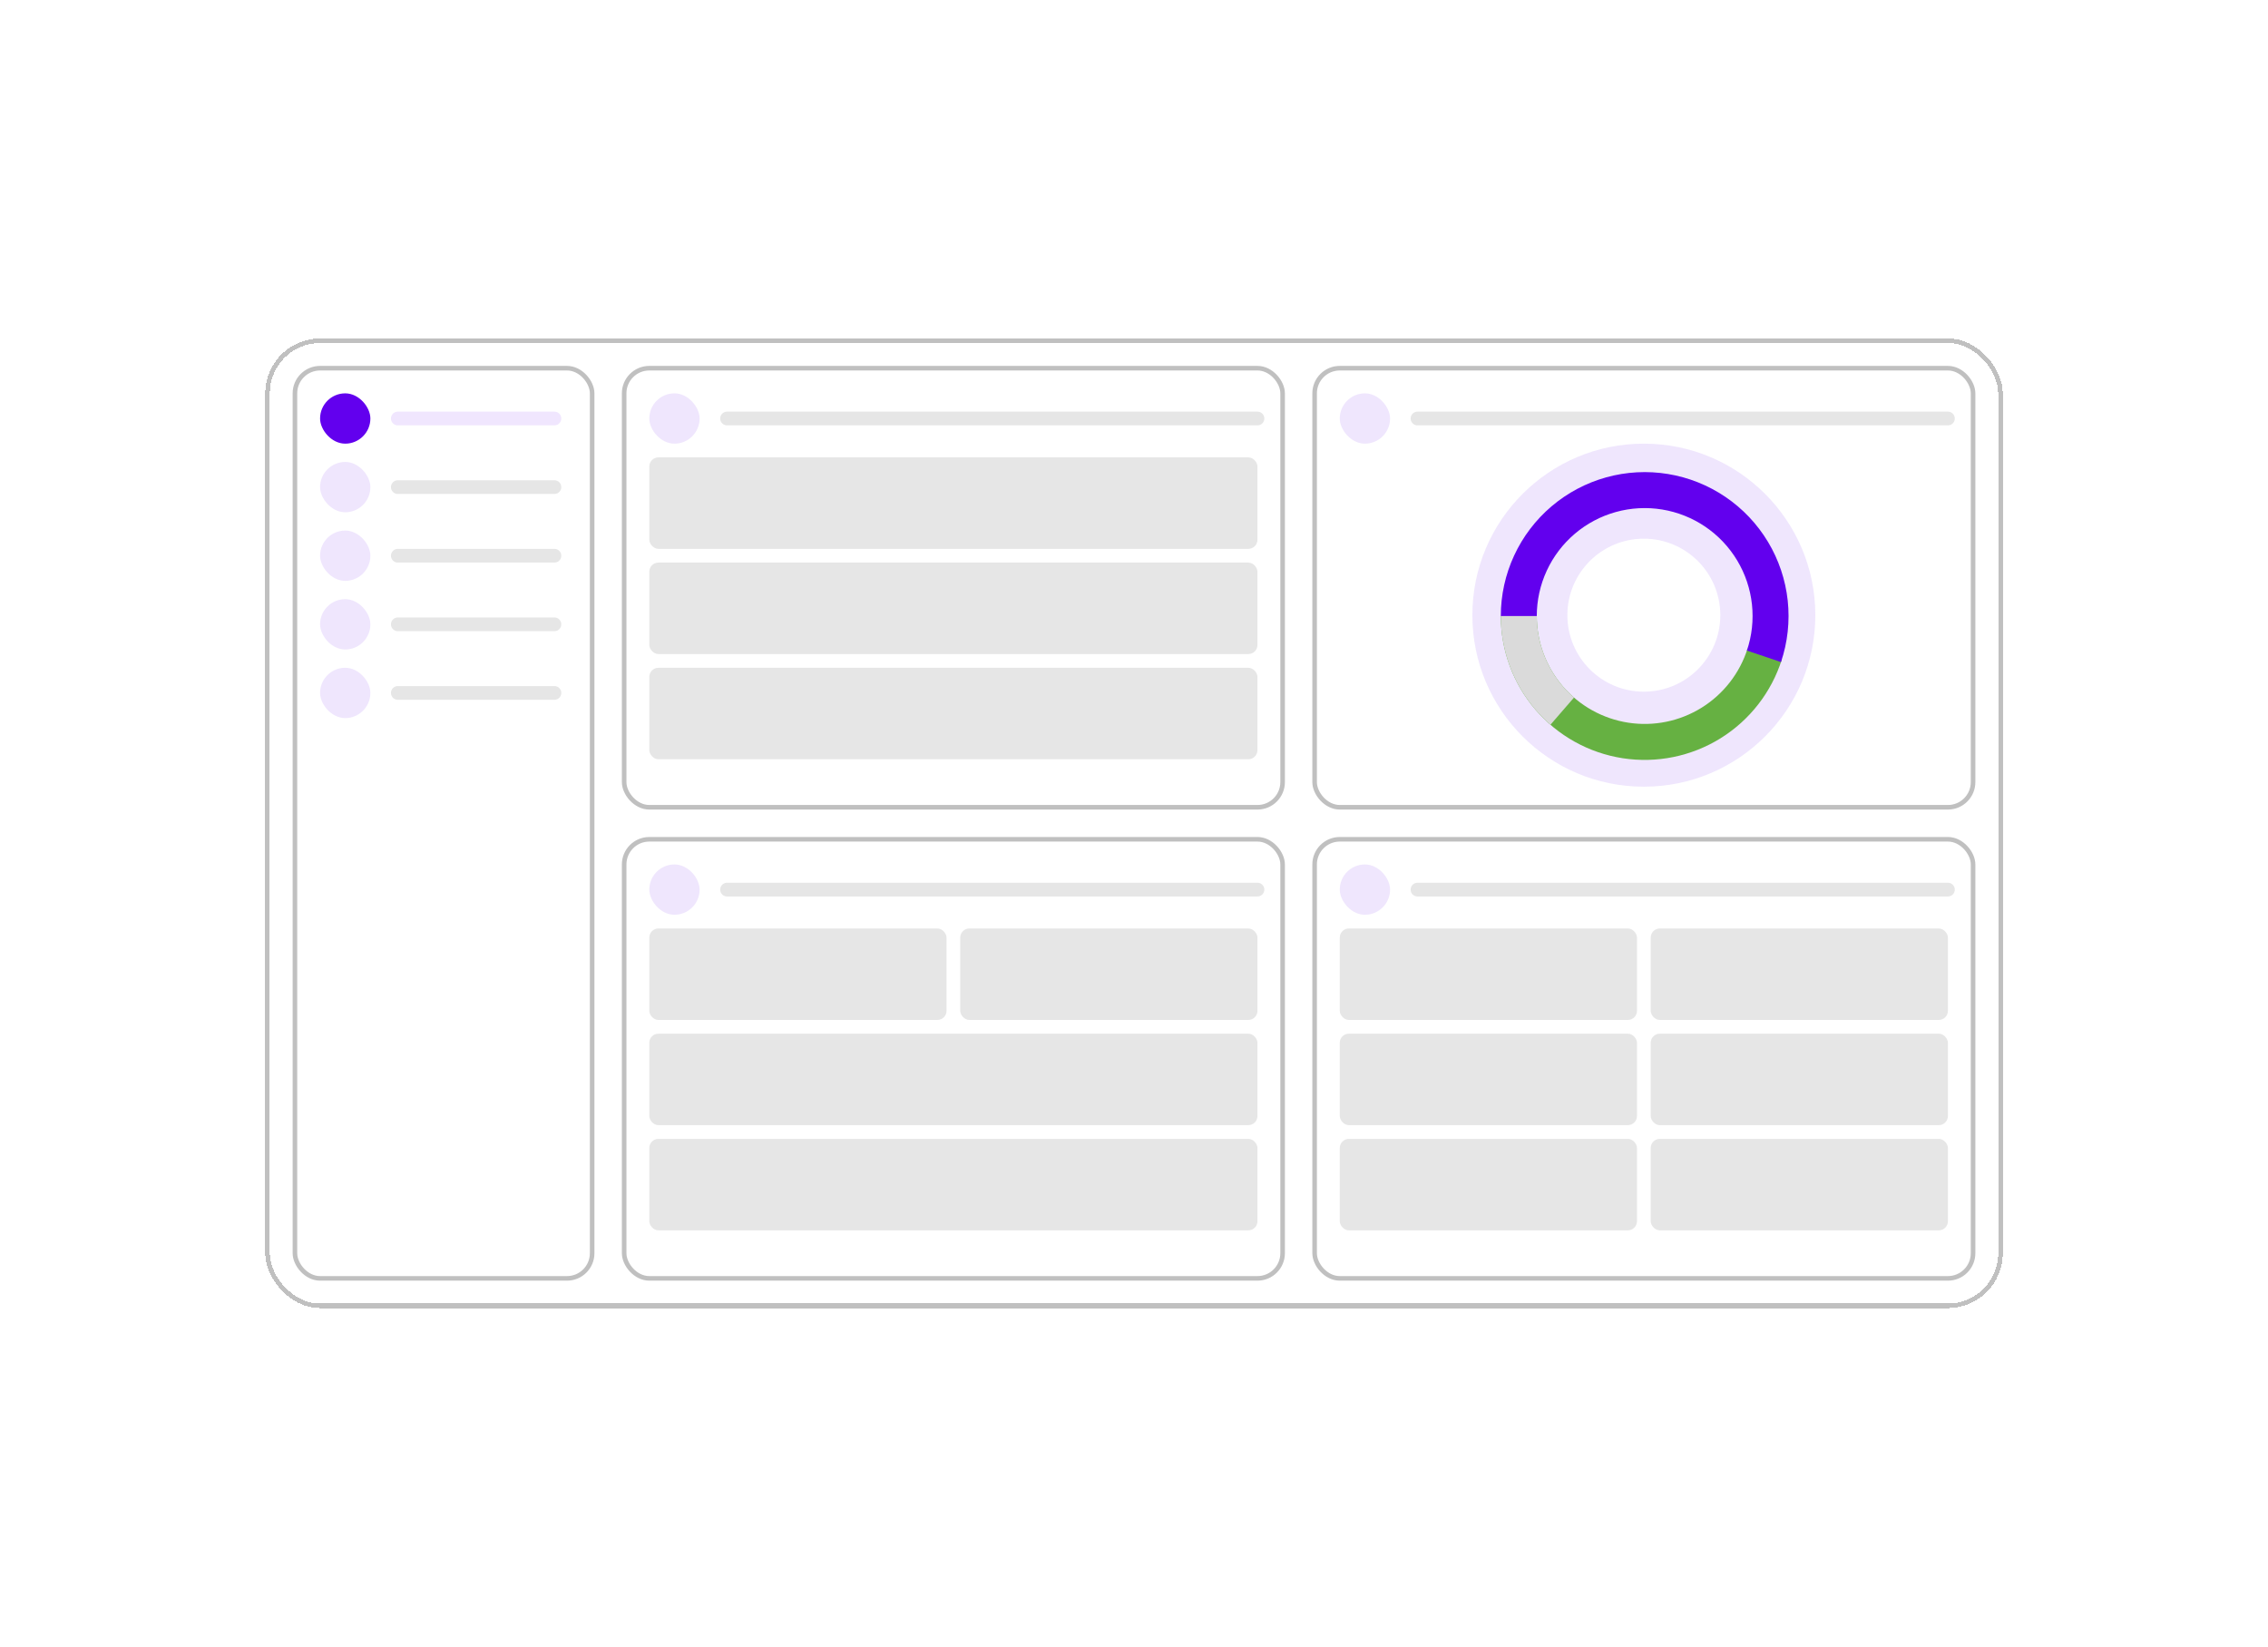 <svg width="496" height="360" viewBox="0 0 496 360" fill="none" xmlns="http://www.w3.org/2000/svg">
<g filter="url(#filter0_d_1028_9599)">
<rect x="58" y="74" width="380" height="212" rx="12" fill="white" shape-rendering="crispEdges"/>
<rect x="58.5" y="74.5" width="379" height="211" rx="11.5" stroke="#C0C0C0" shape-rendering="crispEdges"/>
<rect x="64.5" y="80.5" width="65" height="199" rx="5.5" stroke="#C0C0C0"/>
<rect x="70" y="86" width="11" height="11" rx="5.5" fill="#6200EE"/>
<path d="M87 91.5H121.25" stroke="#F0E6FE" stroke-width="3" stroke-linecap="round"/>
<rect x="70" y="101" width="11" height="11" rx="5.5" fill="#6200EE" fill-opacity="0.1"/>
<path opacity="0.1" d="M87 106.5H121.25" stroke="black" stroke-width="3" stroke-linecap="round"/>
<rect x="70" y="116" width="11" height="11" rx="5.5" fill="#6200EE" fill-opacity="0.1"/>
<path opacity="0.1" d="M87 121.5H121.25" stroke="black" stroke-width="3" stroke-linecap="round"/>
<rect x="70" y="131" width="11" height="11" rx="5.5" fill="#6200EE" fill-opacity="0.1"/>
<path opacity="0.1" d="M87 136.5H121.25" stroke="black" stroke-width="3" stroke-linecap="round"/>
<rect x="70" y="146" width="11" height="11" rx="5.5" fill="#6200EE" fill-opacity="0.1"/>
<path opacity="0.1" d="M87 151.5H121.25" stroke="black" stroke-width="3" stroke-linecap="round"/>
<rect x="136.5" y="80.5" width="144" height="96" rx="5.5" fill="white"/>
<rect x="136.5" y="80.5" width="144" height="96" rx="5.5" stroke="#C0C0C0"/>
<rect x="142" y="86" width="11" height="11" rx="5.5" fill="#6200EE" fill-opacity="0.1"/>
<path opacity="0.1" d="M159 91.5H275" stroke="black" stroke-width="3" stroke-linecap="round"/>
<rect x="142" y="100" width="133" height="20" rx="2" fill="#E6E6E6"/>
<rect x="142" y="123" width="133" height="20" rx="2" fill="#E6E6E6"/>
<rect x="142" y="146" width="133" height="20" rx="2" fill="#E6E6E6"/>
<rect x="287.5" y="80.5" width="144" height="96" rx="5.5" fill="white"/>
<rect x="287.5" y="80.5" width="144" height="96" rx="5.5" stroke="#C0C0C0"/>
<rect x="293" y="86" width="11" height="11" rx="5.5" fill="#6200EE" fill-opacity="0.1"/>
<path opacity="0.1" d="M310 91.5H426" stroke="black" stroke-width="3" stroke-linecap="round"/>
<path opacity="0.1" d="M397 134.5C397 155.211 380.211 172 359.5 172C338.789 172 322 155.211 322 134.5C322 113.789 338.789 97 359.5 97C380.211 97 397 113.789 397 134.5ZM342.777 134.5C342.777 143.736 350.264 151.223 359.5 151.223C368.736 151.223 376.223 143.736 376.223 134.5C376.223 125.264 368.736 117.777 359.5 117.777C350.264 117.777 342.777 125.264 342.777 134.5Z" fill="#6200EE"/>
<path d="M328.22 134.683C328.22 142.195 330.908 149.46 335.798 155.163C340.688 160.866 347.457 164.631 354.881 165.778C362.305 166.924 369.895 165.377 376.278 161.414C382.66 157.452 387.414 151.337 389.681 144.175L382.181 141.802C380.482 147.174 376.916 151.76 372.129 154.732C367.342 157.703 361.65 158.864 356.082 158.004C350.513 157.144 345.436 154.32 341.769 150.043C338.102 145.766 336.086 140.317 336.086 134.683L328.22 134.683Z" fill="#66B142"/>
<path d="M339.074 158.458C335.636 155.477 332.884 151.785 331.011 147.638C329.137 143.491 328.185 138.986 328.221 134.435L336.086 134.497C336.059 137.91 336.773 141.289 338.179 144.399C339.584 147.51 341.647 150.278 344.227 152.514L339.074 158.458Z" fill="#DADADA"/>
<path d="M328.22 134.683C328.22 130.12 329.212 125.611 331.129 121.469C333.046 117.327 335.84 113.652 339.319 110.699C342.798 107.745 346.877 105.583 351.275 104.364C355.673 103.144 360.283 102.896 364.786 103.636C369.289 104.376 373.577 106.087 377.353 108.65C381.129 111.213 384.302 114.567 386.653 118.479C389.003 122.39 390.474 126.766 390.965 131.304C391.455 135.841 390.952 140.43 389.491 144.754L382.039 142.236C383.135 138.993 383.512 135.551 383.144 132.149C382.777 128.746 381.673 125.463 379.91 122.53C378.148 119.596 375.768 117.081 372.936 115.158C370.104 113.236 366.888 111.953 363.51 111.398C360.133 110.843 356.675 111.029 353.377 111.944C350.079 112.858 347.019 114.48 344.41 116.695C341.801 118.91 339.705 121.666 338.268 124.773C336.83 127.879 336.086 131.26 336.086 134.683L328.22 134.683Z" fill="#6200EE"/>
<rect x="136.5" y="183.5" width="144" height="96" rx="5.5" fill="white"/>
<rect x="136.5" y="183.5" width="144" height="96" rx="5.5" stroke="#C0C0C0"/>
<rect x="142" y="189" width="11" height="11" rx="5.5" fill="#6200EE" fill-opacity="0.1"/>
<path opacity="0.1" d="M159 194.5H275" stroke="black" stroke-width="3" stroke-linecap="round"/>
<rect x="142" y="203" width="65" height="20" rx="2" fill="#E6E6E6"/>
<rect x="210" y="203" width="65" height="20" rx="2" fill="#E6E6E6"/>
<rect x="142" y="226" width="133" height="20" rx="2" fill="#E6E6E6"/>
<rect x="142" y="249" width="133" height="20" rx="2" fill="#E6E6E6"/>
<rect x="287.5" y="183.5" width="144" height="96" rx="5.5" fill="white"/>
<rect x="287.5" y="183.5" width="144" height="96" rx="5.5" stroke="#C0C0C0"/>
<rect x="293" y="189" width="11" height="11" rx="5.5" fill="#6200EE" fill-opacity="0.1"/>
<path opacity="0.1" d="M310 194.5H426" stroke="black" stroke-width="3" stroke-linecap="round"/>
<rect x="293" y="203" width="65" height="20" rx="2" fill="#E6E6E6"/>
<rect x="361" y="203" width="65" height="20" rx="2" fill="#E6E6E6"/>
<rect x="293" y="226" width="65" height="20" rx="2" fill="#E6E6E6"/>
<rect x="361" y="226" width="65" height="20" rx="2" fill="#E6E6E6"/>
<rect x="293" y="249" width="65" height="20" rx="2" fill="#E6E6E6"/>
<rect x="361" y="249" width="65" height="20" rx="2" fill="#E6E6E6"/>
</g>
<defs>
<filter id="filter0_d_1028_9599" x="38" y="54" width="420" height="252" filterUnits="userSpaceOnUse" color-interpolation-filters="sRGB">
<feFlood flood-opacity="0" result="BackgroundImageFix"/>
<feColorMatrix in="SourceAlpha" type="matrix" values="0 0 0 0 0 0 0 0 0 0 0 0 0 0 0 0 0 0 127 0" result="hardAlpha"/>
<feOffset/>
<feGaussianBlur stdDeviation="10"/>
<feComposite in2="hardAlpha" operator="out"/>
<feColorMatrix type="matrix" values="0 0 0 0 0 0 0 0 0 0 0 0 0 0 0 0 0 0 0.1 0"/>
<feBlend mode="normal" in2="BackgroundImageFix" result="effect1_dropShadow_1028_9599"/>
<feBlend mode="normal" in="SourceGraphic" in2="effect1_dropShadow_1028_9599" result="shape"/>
</filter>
</defs>
</svg>
